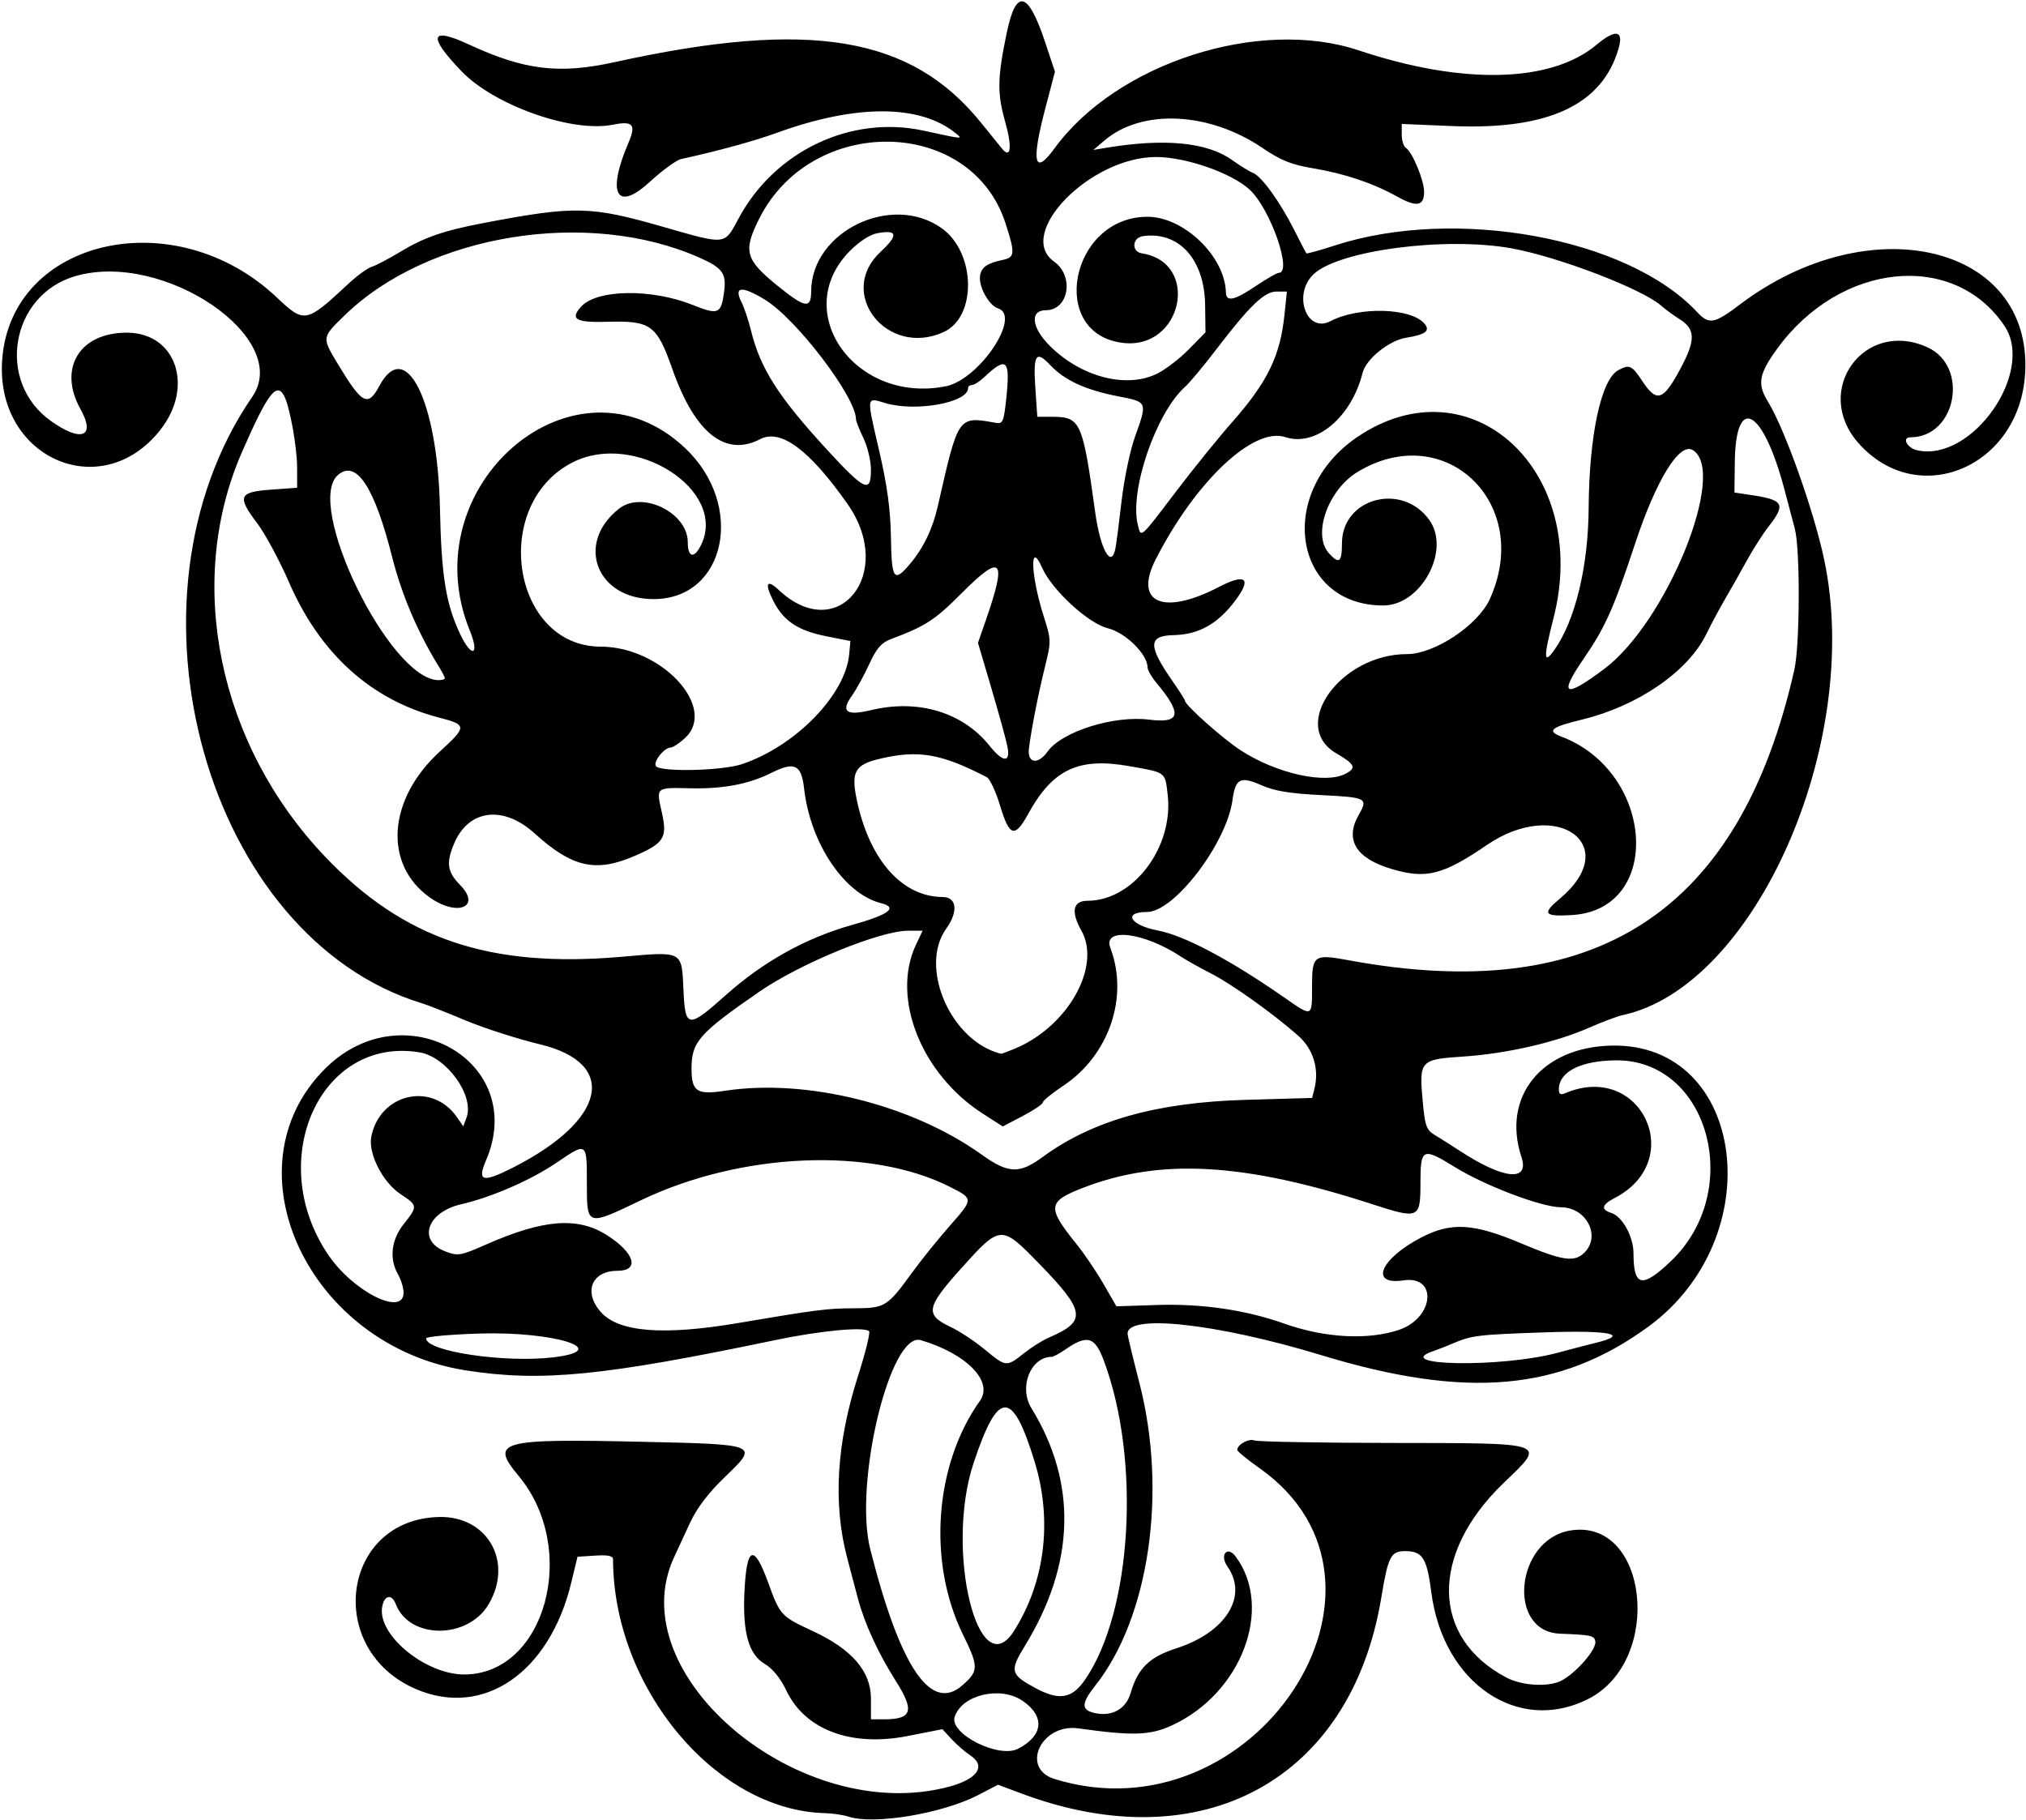 <?xml version="1.0" encoding="UTF-8" standalone="no"?>
<!-- Created with Inkscape (http://www.inkscape.org/) -->

<svg
   xmlns:dc="http://purl.org/dc/elements/1.1/"
   xmlns:cc="http://creativecommons.org/ns#"
   xmlns:rdf="http://www.w3.org/1999/02/22-rdf-syntax-ns#"
   xmlns:svg="http://www.w3.org/2000/svg"
   xmlns="http://www.w3.org/2000/svg"
   xmlns:sodipodi="http://sodipodi.sourceforge.net/DTD/sodipodi-0.dtd"
   xmlns:inkscape="http://www.inkscape.org/namespaces/inkscape"
   id="svg3379"
   version="1.1"
   inkscape:version="0.91 r13725"
   width="508.125"
   height="456.562"
   viewBox="0 0 508.125 456.562"
   sodipodi:docname="PageOrnament2.svg">
  <defs
     id="defs3383" />
  <sodipodi:namedview
     pagecolor="#ffffff"
     bordercolor="#666666"
     borderopacity="1"
     objecttolerance="10"
     gridtolerance="10"
     guidetolerance="10"
     inkscape:pageopacity="0"
     inkscape:pageshadow="2"
     inkscape:window-width="1600"
     inkscape:window-height="837"
     id="namedview3381"
     showgrid="false"
     inkscape:zoom="1.467488"
     inkscape:cx="254.0625"
     inkscape:cy="228.28125"
     inkscape:window-x="-8"
     inkscape:window-y="-8"
     inkscape:window-maximized="1"
     inkscape:current-layer="svg3379" />
  <path
     style="fill:#000000"
     d="m 212.812,455.658 c -1.289,-0.431 -3.957,-0.825 -5.928,-0.877 -27.418,-0.715 -53.062,-31.44 -53.131,-63.66 -0.002,-0.874 -1.274,-1.142 -4.456,-0.938 l -4.453,0.286 -1.59,6.562 c -5.457,22.527 -22.007,33.873 -38.879,26.656 -23.098,-9.88 -18.733,-42.624 5.758,-43.189 12.125,-0.28 18.674,11.215 12.446,21.844 -5.215,8.899 -19.914,8.902 -23.316,0.004 -1.061,-2.776 -3.078,-2.174 -3.459,1.032 -0.834,7.017 11.075,16.622 20.608,16.622 20.365,0 28.964,-31.443 13.632,-49.847 -7.227,-8.675 -4.847,-9.329 30.996,-8.518 29.436,0.666 29.309,0.612 20.76,8.836 -4.15,3.992 -7.022,7.776 -8.775,11.56 -1.433,3.094 -3.225,6.965 -3.983,8.602 -13.686,29.587 31.906,67.526 69.083,57.487 7.1,-1.917 9.266,-5.185 5.202,-7.848 -1.264,-0.828 -3.351,-2.641 -4.637,-4.028 l -2.339,-2.522 -8.793,1.729 c -14.085,2.769 -25.673,-1.584 -30.325,-11.394 -1.46,-3.078 -3.429,-5.515 -5.391,-6.673 -4.049,-2.389 -5.601,-7.792 -5.142,-17.898 0.532,-11.725 2.359,-12.465 5.999,-2.43 2.937,8.098 3.181,8.362 11.121,12.049 9.867,4.583 14.618,10.097 14.618,16.968 l 0,5.177 3.205,0 c 7.139,0 7.799,-2.079 3.044,-9.591 -4.442,-7.018 -7.838,-14.397 -9.501,-20.643 -0.789,-2.965 -2.017,-7.605 -2.729,-10.312 -3.567,-13.561 -2.659,-28.728 2.729,-45.55 1.872,-5.845 3.122,-10.908 2.778,-11.25 -1.185,-1.179 -12.208,-0.142 -23.431,2.204 -43.264,9.043 -58.728,10.564 -77.611,7.633 -39.57,-6.142 -60.416,-50.79 -35.353,-75.72 19.668,-19.564 50.943,-1.737 40.341,22.996 -2.295,5.355 -0.922,5.728 6.756,1.838 23.393,-11.854 26.539,-26.137 6.805,-30.896 -5.672,-1.368 -14.109,-4.079 -18.75,-6.026 -4.641,-1.946 -9.469,-3.851 -10.729,-4.232 C 51.828,235.325 28.079,150.678 63.286,99.497 73.357,84.855 41.078,62.84 18.931,69.246 2.612,73.966 -1.086,95.745 12.76,105.59 c 7.656,5.443 11.313,3.995 7.439,-2.945 C 14.487,92.414 19.907,83.438 31.796,83.438 c 12.352,0 16.998,13.534 8.385,24.429 C 25.302,126.691 -1.37,114.69 0.561,90.04 2.934,59.742 43.925,50.525 69.375,74.566 c 7.002,6.614 7.35,6.547 18.112,-3.489 2.106,-1.964 4.693,-3.835 5.749,-4.158 1.056,-0.323 4.24,-1.992 7.076,-3.71 6.09,-3.688 10.916,-5.357 21.094,-7.295 22.745,-4.33 26.693,-4.245 44.84,0.964 16.014,4.597 15.376,4.665 18.963,-2.034 9.077,-16.952 28.176,-26.032 46.427,-22.073 10.21,2.215 9.966,2.198 7.951,0.573 -8.917,-7.192 -24.902,-7.221 -44.605,-0.079 -5.926,2.148 -14.539,4.512 -24.161,6.63 -1.181,0.26 -4.726,2.844 -7.879,5.742 -8.283,7.615 -10.814,2.989 -5.346,-9.768 2.002,-4.671 1.189,-5.61 -3.965,-4.579 -10.183,2.037 -29.706,-4.884 -37.902,-13.436 -8.515,-8.885 -7.865,-11.205 1.875,-6.697 13.972,6.467 22.586,7.506 36.615,4.416 48.959,-10.783 74.362,-6.545 91.928,15.336 2.289,2.851 4.634,5.746 5.211,6.434 2.19,2.609 2.522,-0.558 0.721,-6.875 -2.012,-7.054 -1.933,-11.049 0.441,-22.356 2.329,-11.093 5.334,-10.342 9.575,2.392 l 2.49,7.476 -2.449,9.326 c -3.537,13.472 -2.747,16.894 2.301,9.958 15.592,-21.424 51.366,-32.964 76.344,-24.627 26.048,8.695 48.209,8.173 59.634,-1.406 4.749,-3.981 6.844,-3.653 5.547,0.869 -4.076,14.213 -17.61,20.534 -41.792,19.52 l -12.608,-0.529 0,2.679 c 0,1.473 0.466,2.967 1.035,3.318 1.599,0.988 4.546,8.073 4.569,10.985 0.029,3.641 -1.847,3.977 -6.792,1.216 -6.009,-3.355 -13.182,-5.763 -21.098,-7.083 -5.377,-0.897 -8.051,-1.974 -12.656,-5.099 -13.36,-9.067 -30.185,-9.87 -39.589,-1.891 l -2.812,2.386 3.281,-0.543 c 14.672,-2.428 25.328,-1.374 31.571,3.123 1.972,1.42 4.306,2.854 5.188,3.186 2.104,0.793 6.773,7.258 10.315,14.285 1.56,3.094 2.94,5.745 3.068,5.891 0.128,0.146 3.348,-0.745 7.155,-1.98 30.273,-9.822 73.401,-1.919 90.757,16.629 3.086,3.298 4.33,3.087 10.852,-1.842 32.66,-24.684 73.338,-14.882 71.507,17.229 -1.349,23.667 -27.029,34.391 -41.872,17.485 -11.534,-13.137 1.512,-31.154 17.35,-23.962 10.585,4.807 7.251,22.581 -4.236,22.581 -2.264,0 -0.853,2.702 1.704,3.264 13.749,3.02 29.624,-19.658 21.857,-31.223 -12.669,-18.863 -41.163,-16.014 -56.96,5.696 -4.626,6.357 -5.082,8.883 -2.39,13.246 4.245,6.882 11.599,27.55 14.173,39.838 9.639,46.004 -17.429,107.033 -50.617,114.123 -1.315,0.281 -5.133,1.717 -8.485,3.192 -8.296,3.65 -20.683,6.482 -31.447,7.189 -10.829,0.711 -11.095,1.003 -10.174,11.158 0.571,6.302 0.913,7.251 3.085,8.554 1.343,0.806 4.13,2.57 6.193,3.919 11,7.198 17.567,7.87 15.493,1.585 -5.015,-15.195 5.126,-27.67 22.735,-27.967 33.574,-0.566 39.781,48.182 8.987,70.579 -22.142,16.105 -45.572,18.129 -81.903,7.076 -26.391,-8.029 -49.199,-10.484 -48.586,-5.229 0.09,0.773 1.416,6.258 2.945,12.188 7.06,27.369 2.465,58.838 -11.09,75.953 -3.583,4.524 -3.554,6.162 0.122,6.897 4.216,0.843 7.614,-1.119 8.767,-5.063 1.823,-6.235 4.675,-9.022 11.483,-11.221 12.403,-4.007 18.043,-13.031 12.813,-20.498 -2.067,-2.951 -0.05,-5.37 2.075,-2.49 9.537,12.924 1.419,34.336 -16.049,42.333 -5.49,2.513 -9.737,2.647 -23.418,0.735 -9.334,-1.304 -14.655,10.018 -5.969,12.702 50.059,15.466 92.522,-48.964 51.387,-77.973 -3.066,-2.162 -5.575,-4.219 -5.575,-4.57 0,-1.341 2.855,-2.927 4.283,-2.379 0.822,0.315 16.041,0.597 33.821,0.626 40.571,0.066 39.447,-0.333 28.591,10.147 -18.431,17.792 -18.088,38.736 0.797,48.699 3.911,2.063 10.566,2.447 13.765,0.792 3.756,-1.942 8.925,-7.907 8.544,-9.859 -0.29,-1.482 -0.934,-1.623 -8.868,-1.938 -13.418,-0.532 -11.166,-23.552 2.53,-25.866 19.631,-3.317 23.523,32.635 4.573,42.238 -17.574,8.905 -36.433,-3.916 -39.37,-26.765 -1.102,-8.574 -2.205,-10.312 -6.541,-10.312 -3.629,0 -4.281,1.271 -6.014,11.719 -7.58,45.702 -44.961,66.026 -90.255,49.07 l -5.865,-2.195 -4.917,2.564 c -8.944,4.665 -26.244,7.552 -32.573,5.437 z m 42.484,-17.017 c 6.381,-3.263 6.856,-8.124 1.176,-12.033 -5.549,-3.818 -15.269,-1.518 -17.041,4.034 -1.352,4.233 11.026,10.474 15.866,7.999 z m -13.922,-15.925 c 4.092,-3.593 4.105,-4.65 0.154,-12.691 -8.944,-18.203 -7.181,-42.624 4.236,-58.657 3.462,-4.862 -3.323,-11.826 -14.83,-15.222 -7.654,-2.259 -16.864,35.867 -12.67,52.448 7.502,29.661 15.217,41.052 23.11,34.122 z m 30.69,-1.309 c 11.85,-17.049 14.118,-55.18 4.768,-80.156 -2.269,-6.062 -4.172,-6.58 -9.789,-2.67 -1.369,0.953 -2.845,1.736 -3.281,1.741 -5.311,0.054 -8.301,7.624 -5.083,12.868 11.534,18.799 10.981,39.028 -1.63,59.623 -3.875,6.328 -3.657,7.195 2.66,10.603 5.903,3.184 9.107,2.664 12.355,-2.008 z m -17.691,-12.422 c 7.766,-12.361 9.61,-27.706 5.097,-42.422 -5.58,-18.194 -9.165,-18.085 -15.313,0.467 -7.21,21.757 1.201,56.302 10.216,41.955 z m 2.427,-69.55 c 1.912,-1.514 4.715,-3.281 6.229,-3.927 9.565,-4.079 9.263,-6.54 -2.261,-18.398 -9.722,-10.005 -9.796,-10 -19.872,1.221 -8.6,9.576 -8.933,11.464 -2.553,14.462 2.224,1.045 6.084,3.587 8.578,5.648 5.421,4.48 5.473,4.485 9.881,0.994 z m 133.669,-0.084 c 4.125,-1.099 8.436,-2.223 9.581,-2.497 8.94,-2.143 3.86,-3.234 -12.452,-2.674 -17.132,0.588 -18.447,0.748 -23.379,2.856 -1.547,0.661 -3.598,1.463 -4.559,1.782 -11.39,3.785 16.775,4.272 30.809,0.534 z M 138.75,340.454 c 15.221,-1.802 0.469,-6.557 -18.516,-5.968 -7.348,0.228 -13.359,0.775 -13.359,1.217 0,3.257 19.696,6.193 31.875,4.751 z m 212.1,-6.886 c 8.814,-2.965 9.795,-13.717 1.133,-12.419 -8.574,1.286 -5.874,-5.344 4.357,-10.699 7.579,-3.967 13.117,-3.661 25.105,1.387 10.529,4.434 13.426,4.854 15.963,2.316 4.165,-4.165 0.418,-11.342 -5.921,-11.342 -4.778,0 -18.99,-5.376 -26.531,-10.036 -8.206,-5.07 -8.705,-4.839 -8.705,4.027 0,8.868 -0.396,9.04 -12.073,5.244 -32.054,-10.419 -53.163,-11.618 -72.526,-4.122 -8.991,3.481 -9.14,4.857 -1.551,14.261 1.873,2.32 4.864,6.75 6.648,9.844 l 3.244,5.625 10.254,-0.332 c 11.214,-0.363 22.204,1.245 31.785,4.65 10.181,3.619 21.018,4.218 28.819,1.594 z m -165.694,-1.726 c 19.718,-3.343 22.365,-3.679 29.153,-3.698 7.648,-0.022 8.225,-0.378 14.428,-8.925 2.245,-3.094 6.54,-8.422 9.544,-11.841 5.879,-6.69 5.879,-6.682 0.062,-9.636 -19.928,-10.122 -52.528,-8.72 -77.656,3.339 -13.589,6.522 -13.501,6.55 -13.501,-4.362 0,-10.322 0.054,-10.286 -7.62,-5.075 -6.443,4.375 -16.266,8.652 -23.944,10.424 -8.574,1.979 -10.967,9.148 -3.941,11.811 3.204,1.214 3.803,1.112 10.312,-1.759 14.32,-6.317 22.947,-6.97 30.262,-2.29 6.96,4.452 8.254,8.921 2.583,8.921 -6.463,0 -8.597,5.365 -4.124,10.371 4.485,5.02 15.669,5.904 34.44,2.721 z m -83.939,-7.701 c -0.018,-1.16 -0.636,-3.164 -1.373,-4.453 -2.267,-3.966 -1.742,-8.695 1.406,-12.656 3.56,-4.48 3.542,-4.647 -0.79,-7.514 -4.501,-2.979 -8.178,-10.224 -7.333,-14.449 2.174,-10.868 15.301,-13.815 21.495,-4.826 l 1.567,2.274 0.816,-2.206 c 2.027,-5.481 -4.994,-15.231 -11.777,-16.355 -24.914,-4.129 -38.981,27.109 -22.882,50.816 6.311,9.293 18.97,15.578 18.872,9.369 z m 317.85,-7.815 c 18.51,-17.656 9.477,-50.586 -13.816,-50.366 -8.746,0.082 -14.209,2.831 -14.284,7.188 -0.022,1.303 0.383,1.565 1.611,1.043 18.975,-8.073 30.69,16.832 12.373,26.304 -3.248,1.68 -3.515,2.891 -0.824,3.745 2.774,0.88 5.553,5.941 5.557,10.119 0.008,8.414 2.153,8.864 9.383,1.968 z M 261.468,290.226 c 12.509,-9.183 28.614,-13.72 50.965,-14.358 l 16.652,-0.476 0.573,-2.284 c 1.244,-4.958 -0.282,-9.98 -4.045,-13.306 -6.289,-5.56 -16.59,-12.917 -21.886,-15.63 -2.824,-1.447 -6.189,-3.329 -7.478,-4.183 -9.315,-6.171 -19.769,-7.479 -17.771,-2.224 4.677,12.301 -0.329,26.95 -11.815,34.574 -2.806,1.862 -5.101,3.734 -5.101,4.159 0,0.425 -2.265,1.958 -5.033,3.408 l -5.033,2.635 -4.963,-3.184 c -15.511,-9.953 -23.095,-29.092 -16.803,-42.403 l 1.662,-3.516 -3.558,0 c -7.104,0 -27.083,8.183 -37.428,15.329 -15.087,10.422 -16.969,12.556 -16.969,19.24 0,5.797 1.312,6.665 8.438,5.581 20.417,-3.104 46.804,3.468 64.339,16.024 6.665,4.773 9.436,4.884 15.254,0.613 z m -6.893,-27.215 c 13.244,-5.534 21.706,-20.575 16.643,-29.582 -2.692,-4.79 -2.136,-7.492 1.542,-7.492 11.495,0 21.646,-13.462 20.095,-26.652 -0.674,-5.736 -0.331,-5.483 -9.693,-7.127 -12.767,-2.241 -19.156,0.813 -25.372,12.128 -3.275,5.961 -4.638,5.539 -6.946,-2.154 -1.066,-3.553 -2.571,-6.788 -3.345,-7.189 -11.378,-5.896 -17.063,-6.894 -26.625,-4.676 -6.668,1.547 -7.589,3.35 -5.778,11.311 3.301,14.515 11.389,23.383 21.355,23.416 3.524,0.011 3.932,3.665 0.882,7.912 -6.968,9.703 1.14,28.271 13.713,31.403 0.145,0.036 1.734,-0.548 3.53,-1.298 z m -72.537,-13.422 c 9.44,-8.43 20.17,-14.38 31.776,-17.622 9.172,-2.562 11.508,-4.338 7.145,-5.433 -9.201,-2.309 -17.736,-15.022 -19.283,-28.722 -0.685,-6.07 -2.373,-6.877 -8.244,-3.944 -5.602,2.799 -12.011,4.027 -20.11,3.855 -8.989,-0.192 -8.77,-0.375 -7.319,6.107 1.414,6.32 0.551,7.678 -6.929,10.901 -9.688,4.174 -15.601,2.824 -25.011,-5.714 -7.853,-7.125 -16.589,-6.003 -20.18,2.59 -2.038,4.877 -1.714,7.073 1.533,10.394 5.378,5.501 -0.713,7.997 -7.603,3.116 -11.7,-8.29 -10.602,-24.61 2.463,-36.581 6.892,-6.315 6.886,-6.722 -0.119,-8.536 -17.026,-4.411 -29.862,-15.976 -37.664,-33.935 -2.398,-5.519 -6.002,-12.205 -8.009,-14.856 -5.074,-6.703 -4.61,-7.816 3.495,-8.396 l 6.554,-0.469 -0.02,-5.156 c -0.02,-5.116 -1.822,-15.112 -3.211,-17.812 -1.911,-3.716 -4.187,-0.706 -10.633,14.062 -14.267,32.687 -5.942,73.238 20.811,101.374 19.753,20.774 41.316,28.062 74.461,25.168 15.479,-1.351 15.024,-1.601 15.483,8.499 0.43,9.472 1.165,9.549 10.616,1.109 z m 147.024,-2.118 c 0,-7.922 0.436,-8.234 9.249,-6.606 61.968,11.445 98.04,-12.106 111.728,-72.946 1.39,-6.18 1.469,-30.112 0.115,-35.263 -0.542,-2.062 -1.711,-6.492 -2.598,-9.844 -5.388,-20.357 -12.253,-24.159 -12.464,-6.903 l -0.093,7.628 4.339,0.651 c 8.019,1.202 8.602,2.283 4.245,7.865 -1.466,1.879 -3.935,5.736 -5.486,8.572 -1.551,2.836 -3.936,7.055 -5.301,9.375 -1.365,2.32 -3.558,6.413 -4.873,9.096 -4.592,9.365 -17.179,18.009 -31.153,21.393 -7.776,1.883 -8.939,2.84 -5.186,4.264 23.402,8.877 25.548,43.306 2.79,44.755 -7.127,0.454 -7.72,-0.301 -3.202,-4.072 15.992,-13.348 -0.581,-25.559 -18.286,-13.473 -11.011,7.516 -15.202,8.572 -23.837,6.008 -9.012,-2.676 -11.846,-7.337 -8.268,-13.596 2.38,-4.163 1.969,-4.381 -9.29,-4.936 -7.945,-0.391 -11.837,-1.031 -15.132,-2.489 -5.274,-2.333 -6.52,-1.696 -7.244,3.703 -1.455,10.846 -14.611,28.096 -21.429,28.096 -6.186,0 -4.255,3.323 2.698,4.642 6.645,1.26 17.997,7.271 31.647,16.759 7.203,5.006 7.031,5.072 7.031,-2.68 z m 8.499,-53.441 c 2.692,-1.441 2.26,-2.34 -2.457,-5.104 -11.771,-6.898 1.085,-24.863 17.793,-24.863 6.855,0 17.738,-7.214 20.721,-13.735 10.943,-23.923 -11.105,-45.234 -33.088,-31.983 -7.468,4.501 -11.455,15.757 -7.234,20.422 2.551,2.818 3.267,2.277 3.267,-2.47 0,-11.44 15.204,-15.446 21.969,-5.787 5.342,7.626 -2.151,21.376 -11.64,21.361 -22.599,-0.036 -26.966,-28.338 -6.515,-42.226 28.492,-19.349 58.727,8.562 49.231,45.446 -2.526,9.81 -2.483,11.728 0.18,7.997 5.254,-7.362 8.544,-20.904 8.647,-35.587 0.129,-18.409 3.125,-32.344 7.451,-34.66 2.798,-1.498 3.377,-1.23 6.034,2.785 3.569,5.392 5.19,4.898 9.379,-2.858 4.037,-7.474 4.007,-10.197 -0.142,-12.772 -1.41,-0.875 -3.453,-2.375 -4.541,-3.333 -4.749,-4.182 -25.647,-12.201 -37.397,-14.35 -16.632,-3.042 -43.536,0.474 -49.813,6.51 -5.249,5.047 -1.706,14.847 4.247,11.744 7.174,-3.739 20.292,-3.38 23.634,0.647 1.48,1.783 0.232,2.718 -4.682,3.509 -4.217,0.679 -9.993,5.333 -10.848,8.742 -2.829,11.27 -11.739,18.694 -19.408,16.171 -7.983,-2.627 -22.534,11.117 -32.525,30.719 -5.542,10.874 1.932,14.127 15.834,6.892 6.806,-3.542 8.375,-2.214 4.098,3.467 -4.365,5.798 -9.139,8.456 -15.428,8.591 -6.396,0.137 -6.448,2.647 -0.243,11.558 1.706,2.45 3.102,4.651 3.102,4.889 0,1.082 9.399,9.458 13.922,12.407 9.025,5.885 21.326,8.615 26.452,5.872 z m -151.398,-2.383 c 13.417,-4.555 25.895,-17.388 26.82,-27.581 l 0.297,-3.278 -5.959,-1.182 c -7.172,-1.422 -10.784,-3.814 -13.347,-8.838 -2.273,-4.455 -1.701,-5.643 1.34,-2.786 14.886,13.985 29.446,-4.187 17.265,-21.548 -9.531,-13.584 -16.78,-18.968 -21.928,-16.283 -8.724,4.55 -16.367,-1.539 -22.007,-17.532 -3.951,-11.202 -5.38,-12.23 -16.555,-11.904 -7.684,0.224 -9.179,-0.67 -6.348,-3.798 3.966,-4.382 17.702,-4.573 28.109,-0.391 6.298,2.531 7.012,2.229 7.751,-3.279 0.627,-4.672 -0.356,-6.043 -6.179,-8.628 -27.956,-12.408 -68.009,-5.906 -88.939,14.439 -5.833,5.67 -5.809,5.492 -1.674,12.358 6.013,9.985 7.48,10.748 10.346,5.378 6.608,-12.381 14.631,3.826 15.184,30.67 0.35,16.995 1.493,24.071 5.117,31.676 2.88,6.044 4.899,5.222 2.377,-0.968 -14.888,-36.551 26.627,-71.691 54.04,-45.743 15.046,14.242 10.258,37.637 -7.745,37.84 -14.452,0.163 -19.973,-13.95 -8.873,-22.681 5.83,-4.586 17.243,0.987 17.243,8.42 0,3.925 1.655,4.203 3.388,0.569 6.544,-13.724 -16.792,-28.575 -32.332,-20.577 -20.651,10.629 -15.177,46.159 7.117,46.192 15.274,0.022 29.357,15.3 21.133,22.926 -1.413,1.31 -3.035,2.382 -3.605,2.382 -1.593,0 -4.401,3.506 -3.707,4.628 0.973,1.574 16.641,1.225 21.669,-0.482 z m 76.599,-3.165 c 3.586,-5.01 16.591,-9.088 25.45,-7.981 7.905,0.988 8.37,-1.386 1.811,-9.245 -1.217,-1.458 -2.212,-3.187 -2.212,-3.844 0,-3.305 -5.496,-8.72 -9.987,-9.84 -4.914,-1.225 -13.984,-9.585 -16.454,-15.165 -3.192,-7.211 -2.886,1.891 0.41,12.221 1.847,5.789 1.864,6.287 0.404,12.188 -1.751,7.08 -3.486,15.862 -4.12,20.854 -0.483,3.808 2.218,4.274 4.697,0.811 z m -10.093,-1.216 c -0.332,-1.676 -2.13,-8.216 -3.997,-14.535 l -3.393,-11.488 2.031,-5.856 c 5.306,-15.296 3.957,-16.73 -6.17,-6.557 -6.686,6.716 -9.034,8.236 -17.762,11.499 -2.321,0.868 -3.57,2.32 -5.36,6.23 -1.284,2.804 -3.243,6.375 -4.355,7.936 -2.87,4.03 -1.419,5.116 4.832,3.616 11.793,-2.829 22.984,0.547 29.697,8.96 3.37,4.224 5.291,4.308 4.476,0.196 z m 149.701,-19.499 c 15.677,-11.776 30.931,-49.473 22.202,-54.868 -3.337,-2.063 -9.173,7.396 -14.502,23.508 -5.382,16.27 -7.472,20.943 -12.901,28.837 -6.362,9.251 -4.778,10.019 5.201,2.523 z m -290.809,2.357 c 0,-0.276 -0.579,-1.436 -1.288,-2.578 -5.437,-8.767 -9.511,-18.281 -11.929,-27.858 -4.42,-17.503 -8.943,-24.408 -13.507,-20.62 -8.664,7.19 12.816,51.316 25.084,51.529 0.902,0.016 1.641,-0.197 1.641,-0.473 z m 116.68,-28.686 c 3.353,-3.985 5.671,-8.792 6.946,-14.406 5.207,-22.927 5.031,-22.675 14.645,-20.958 1.666,0.297 1.939,-0.369 2.554,-6.229 1.017,-9.692 0.098,-10.559 -5.552,-5.233 -1.139,1.073 -2.51,1.952 -3.047,1.952 -0.537,0 -0.977,0.344 -0.977,0.765 0,3.663 -13.147,6.052 -20.757,3.772 -4.848,-1.452 -4.78,-1.965 -1.575,11.869 2.043,8.817 2.864,14.845 2.968,21.797 0.16,10.634 0.758,11.467 4.793,6.672 z m 51.511,-3.859 c 0.228,-1.16 0.923,-6.539 1.545,-11.953 0.622,-5.414 2.131,-12.637 3.353,-16.051 3.151,-8.799 3.178,-8.732 -4.105,-10.145 -8.21,-1.593 -13.515,-4.013 -17.079,-7.791 -3.689,-3.91 -4.38,-2.813 -3.78,6.004 l 0.469,6.89 3.75,0.008 c 7.113,0.016 7.624,1.153 10.778,23.994 1.282,9.284 4.051,14.225 5.07,9.045 z m 15.02,-14.062 c 4.404,-5.801 10.798,-13.711 14.209,-17.578 8.91,-10.103 12.077,-16.589 13.162,-26.953 l 0.614,-5.859 -2.618,0 c -3.04,0 -6.758,3.588 -15.272,14.742 -3.061,4.009 -6.499,8.126 -7.64,9.148 -7.329,6.562 -14.006,26.085 -11.854,34.66 0.826,3.292 0.475,3.597 9.4,-8.159 z m -76.337,-5.683 c 0,-2.223 -0.844,-5.789 -1.875,-7.923 -1.031,-2.134 -1.875,-4.264 -1.875,-4.731 0,-5.597 -14.962,-25.241 -22.879,-30.039 -5.795,-3.512 -7.812,-3.299 -5.848,0.618 0.696,1.389 1.768,4.577 2.381,7.085 2.354,9.627 6.899,16.732 19.348,30.242 9.218,10.004 10.749,10.681 10.749,4.749 z m 18.773,-20.946 c 8.387,-1.677 19.082,-17.644 13.092,-19.546 -2.282,-0.724 -4.901,-5.478 -4.5,-8.168 0.32,-2.143 1.765,-3.155 5.682,-3.979 3.084,-0.649 3.156,-1.608 0.695,-9.217 -8.65,-26.737 -48.642,-27.413 -61.811,-1.044 -3.999,8.008 -3.429,10.158 4.388,16.531 7.11,5.797 8.681,6.104 8.681,1.701 0,-15.138 20.298,-24.935 32.84,-15.849 8.486,6.147 8.731,22.174 0.397,25.971 -14.189,6.465 -26.971,-9.738 -15.851,-20.093 4.573,-4.259 4.319,-5.656 -0.853,-4.686 -1.837,0.345 -4.565,2.137 -6.92,4.546 -14.95,15.295 1.52,38.36 24.159,33.832 z m 52.903,-3.115 c 2.107,-1.02 5.72,-3.781 8.03,-6.135 l 4.2,-4.281 -0.093,-6.845 C 302.094,65.059 295.681,57.949 286.663,59.229 c -2.743,0.389 -2.951,3.898 -0.256,4.322 14.71,2.319 10.176,24.143 -4.668,22.469 -19.028,-2.145 -13.386,-31.646 6.053,-31.646 9.138,0 19.441,9.945 19.668,18.984 0.061,2.453 2.124,2.005 7.541,-1.641 2.682,-1.805 5.255,-3.281 5.719,-3.281 3.493,0 -2.056,-15.946 -7.242,-20.81 -4.469,-4.192 -15.943,-8.22 -23.472,-8.242 -16.574,-0.047 -35.432,19.259 -25.63,26.239 5.114,3.641 3.667,12.188 -2.062,12.188 -4.063,0 -3.629,4.303 0.891,8.845 7.823,7.861 19.17,10.86 26.91,7.113 z"
     id="path3391"
     inkscape:connector-curvature="0" />
</svg>
